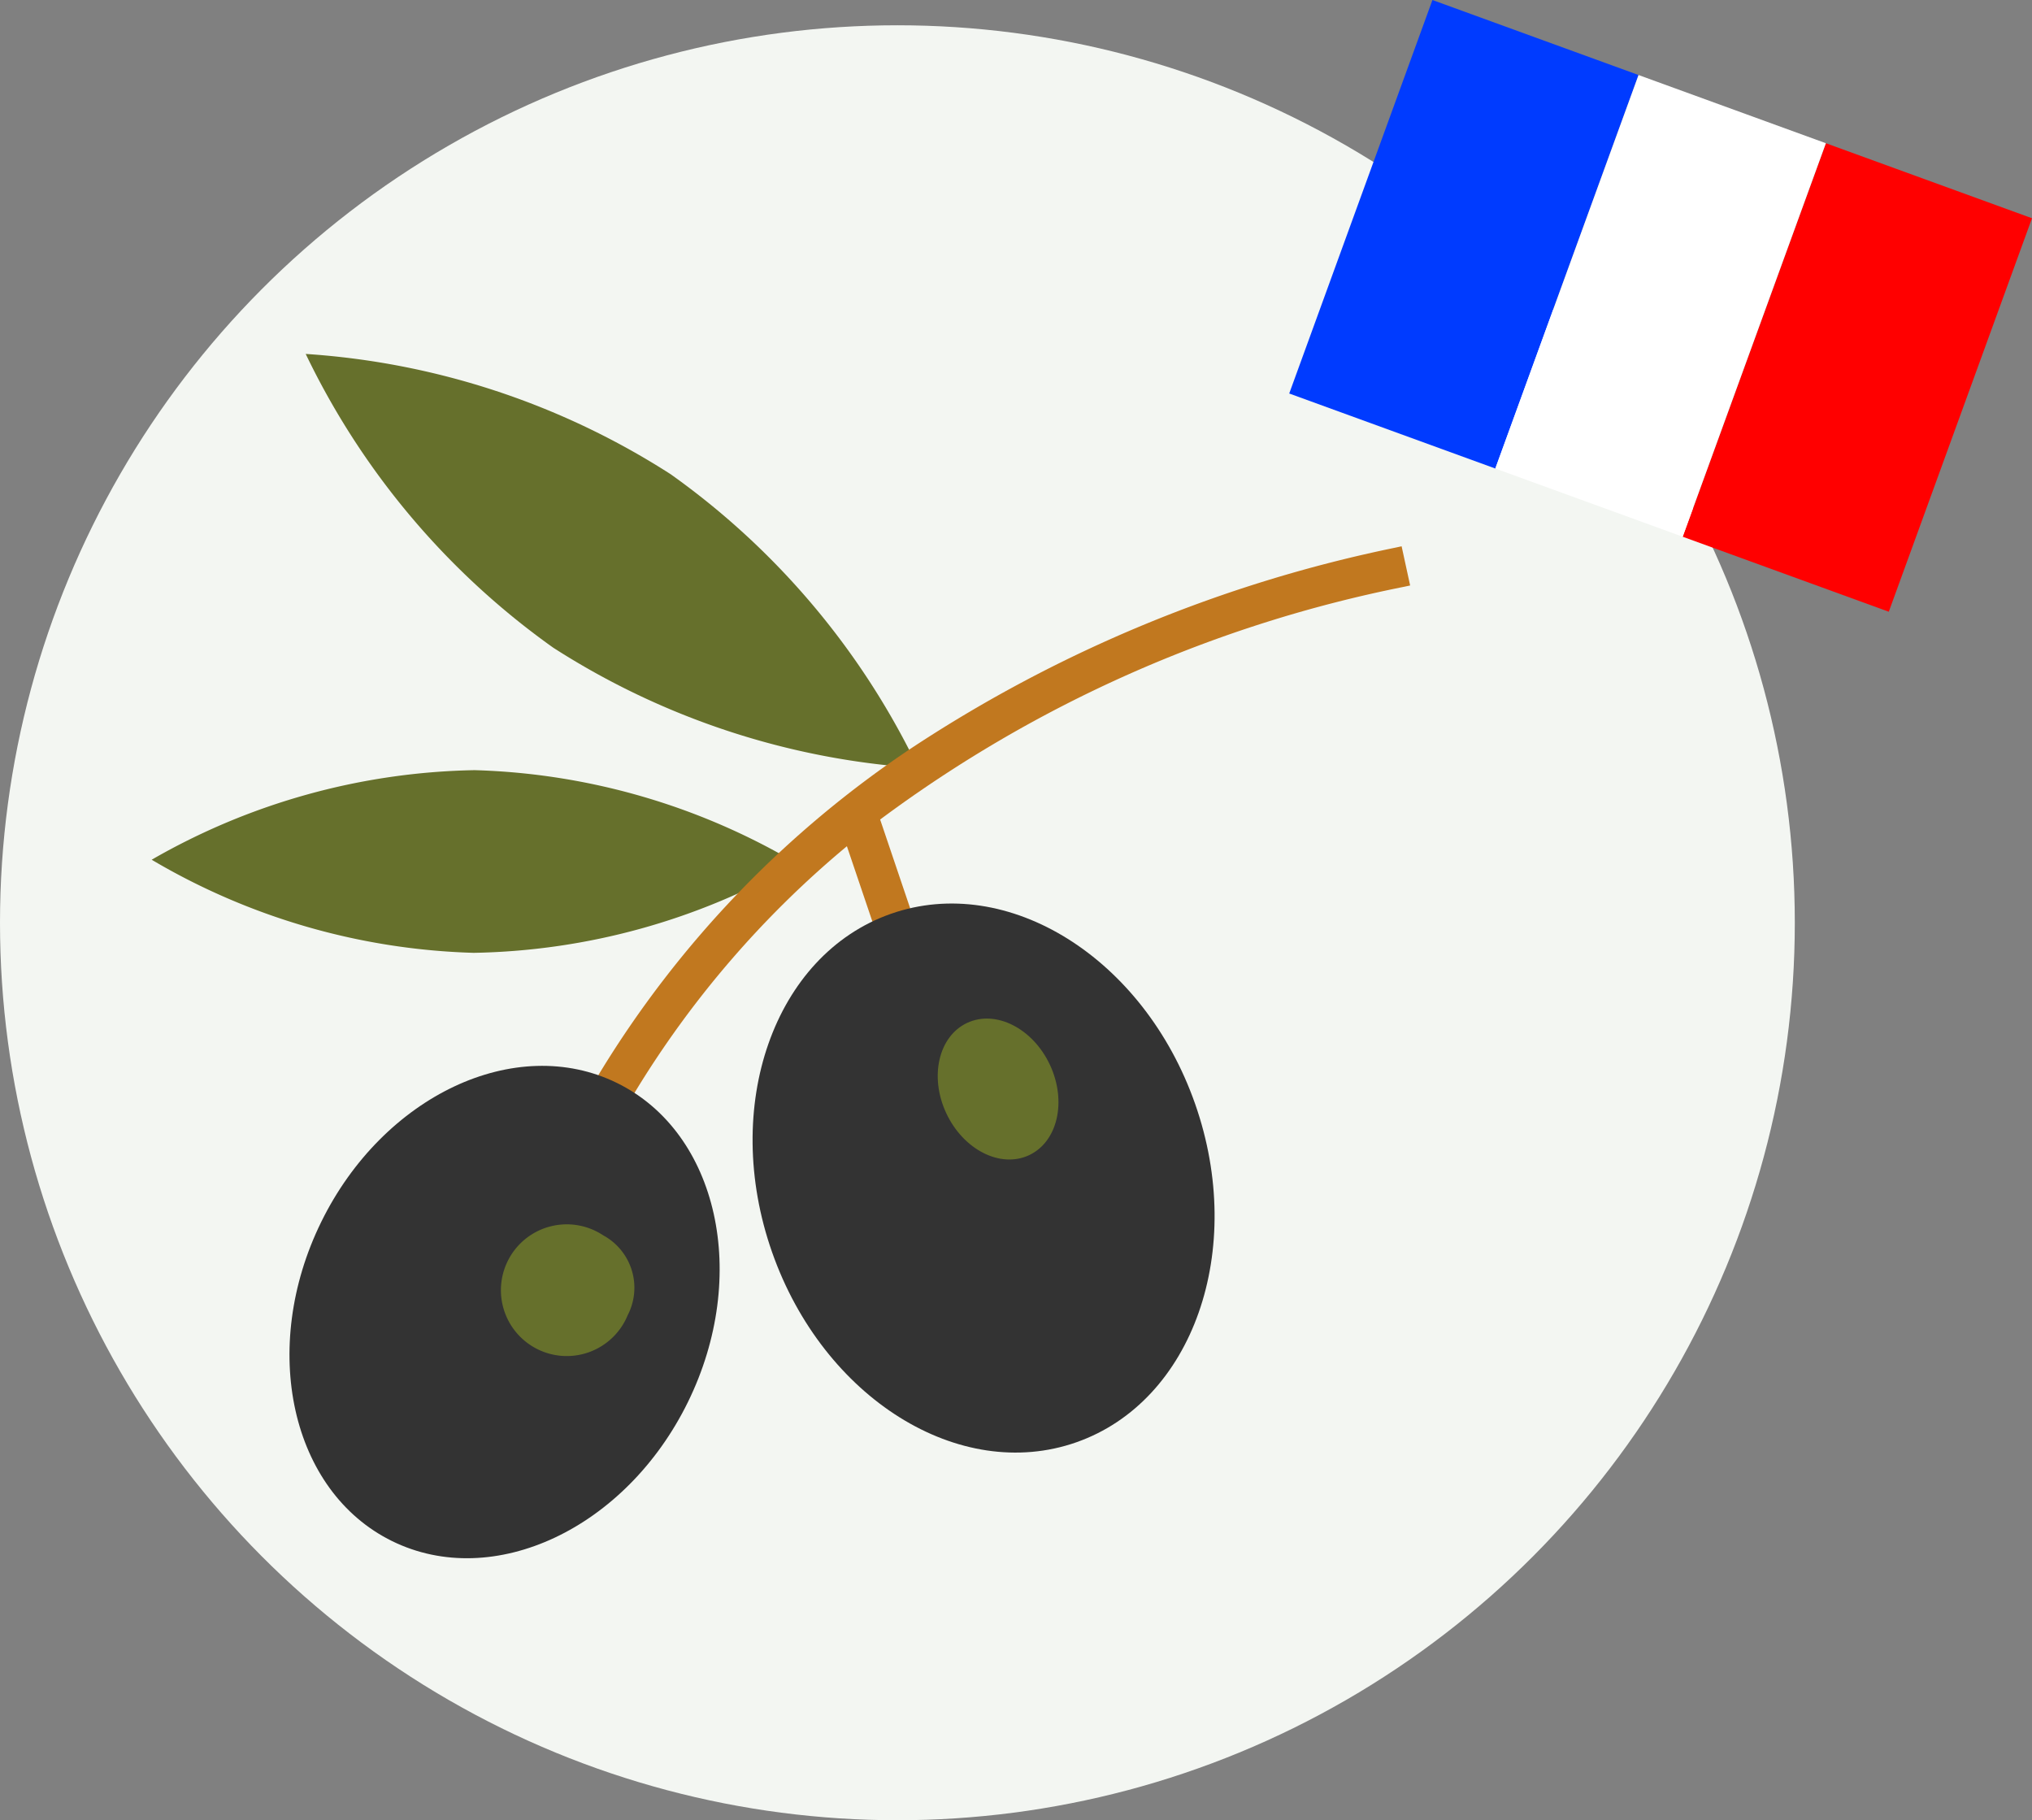 <?xml version="1.0" encoding="UTF-8"?>
<svg xmlns="http://www.w3.org/2000/svg" width="80.383" height="72" viewBox="0 0 80.383 72">
  <rect x="0" y="0" width="80.383" height="72" fill="#808080" stroke="none"/>
  <g id="Groupe_97" data-name="Groupe 97" transform="translate(-230 -1079)">
    <circle id="Ellipse_13" data-name="Ellipse 13" cx="35.5" cy="35.5" r="35.5" transform="translate(230 1080)" fill="#f3f6f2"></circle>
    <g id="Groupe_94" data-name="Groupe 94" transform="translate(9)">
      <g id="olives" transform="translate(227 1092.508)">
        <path id="Tracé_59" data-name="Tracé 59" d="M79.181,16.869a30.384,30.384,0,0,1-14.434-4.756A30.38,30.38,0,0,1,54.953.492,30.384,30.384,0,0,1,69.387,5.248,30.38,30.38,0,0,1,79.181,16.869Zm0,0" transform="translate(-48.86)" fill="#66702c"></path>
        <path id="Tracé_60" data-name="Tracé 60" d="M25.515,152.661A26.509,26.509,0,0,1,12.737,156.2,26.508,26.508,0,0,1,0,152.517a26.509,26.509,0,0,1,12.778-3.543A26.507,26.507,0,0,1,25.515,152.661Zm0,0" transform="translate(0 -132.018)" fill="#66702c"></path>
        <path id="Tracé_61" data-name="Tracé 61" d="M191.018,70.667l-.337-1.55-.221.048a54.725,54.725,0,0,0-19.1,7.889,41.191,41.191,0,0,0-12.394,12.881l-.117.194,1.358.819.117-.194a38.952,38.952,0,0,1,8.413-9.773l1.064,3.143,1.5-.508-1.249-3.691a51.642,51.642,0,0,1,20.744-9.21Zm0,0" transform="translate(-141.235 -61.016)" fill="#c1781f"></path>
        <path id="Tracé_62" data-name="Tracé 62" d="M231.881,204.485c-2.024-5.773-7.412-9.138-12.034-7.518s-6.728,7.614-4.7,13.387,7.412,9.138,12.034,7.518S233.906,210.258,231.881,204.485Zm0,0" transform="translate(-190.604 -174.329)" fill="#333"></path>
        <path id="Tracé_63" data-name="Tracé 63" d="M284.886,239.431c-.677-1.444-2.144-2.186-3.275-1.655s-1.5,2.132-.822,3.576,2.144,2.186,3.275,1.655S285.563,240.876,284.886,239.431Zm0,0" transform="translate(-249.354 -210.822)" fill="#66702c"></path>
        <path id="Tracé_64" data-name="Tracé 64" d="M62.1,255.139c-4.007-1.967-9.247.5-11.7,5.5s-1.2,10.656,2.807,12.623,9.247-.5,11.7-5.5S66.11,257.106,62.1,255.139Zm0,0" transform="translate(-43.694 -225.81)" fill="#333"></path>
        <path id="Tracé_65" data-name="Tracé 65" d="M135.973,313.9a2.605,2.605,0,1,0,.968,3.157A2.358,2.358,0,0,0,135.973,313.9Zm0,0" transform="translate(-118.11 -278.543)" fill="#66702c"></path>
      </g>
      <g id="Groupe_32" data-name="Groupe 32" transform="translate(498.747 716.796) rotate(20)">
        <rect id="Rectangle_34" data-name="Rectangle 34" width="8.676" height="16.564" transform="translate(-67.304 415.975)" fill="red"></rect>
        <rect id="Rectangle_32" data-name="Rectangle 32" width="8.676" height="16.564" transform="translate(-83.868 415.975)" fill="#003bff"></rect>
        <rect id="Rectangle_33" data-name="Rectangle 33" width="7.887" height="16.564" transform="translate(-75.192 415.975)" fill="#fff"></rect>
      </g>
    </g>
  </g>
</svg>
